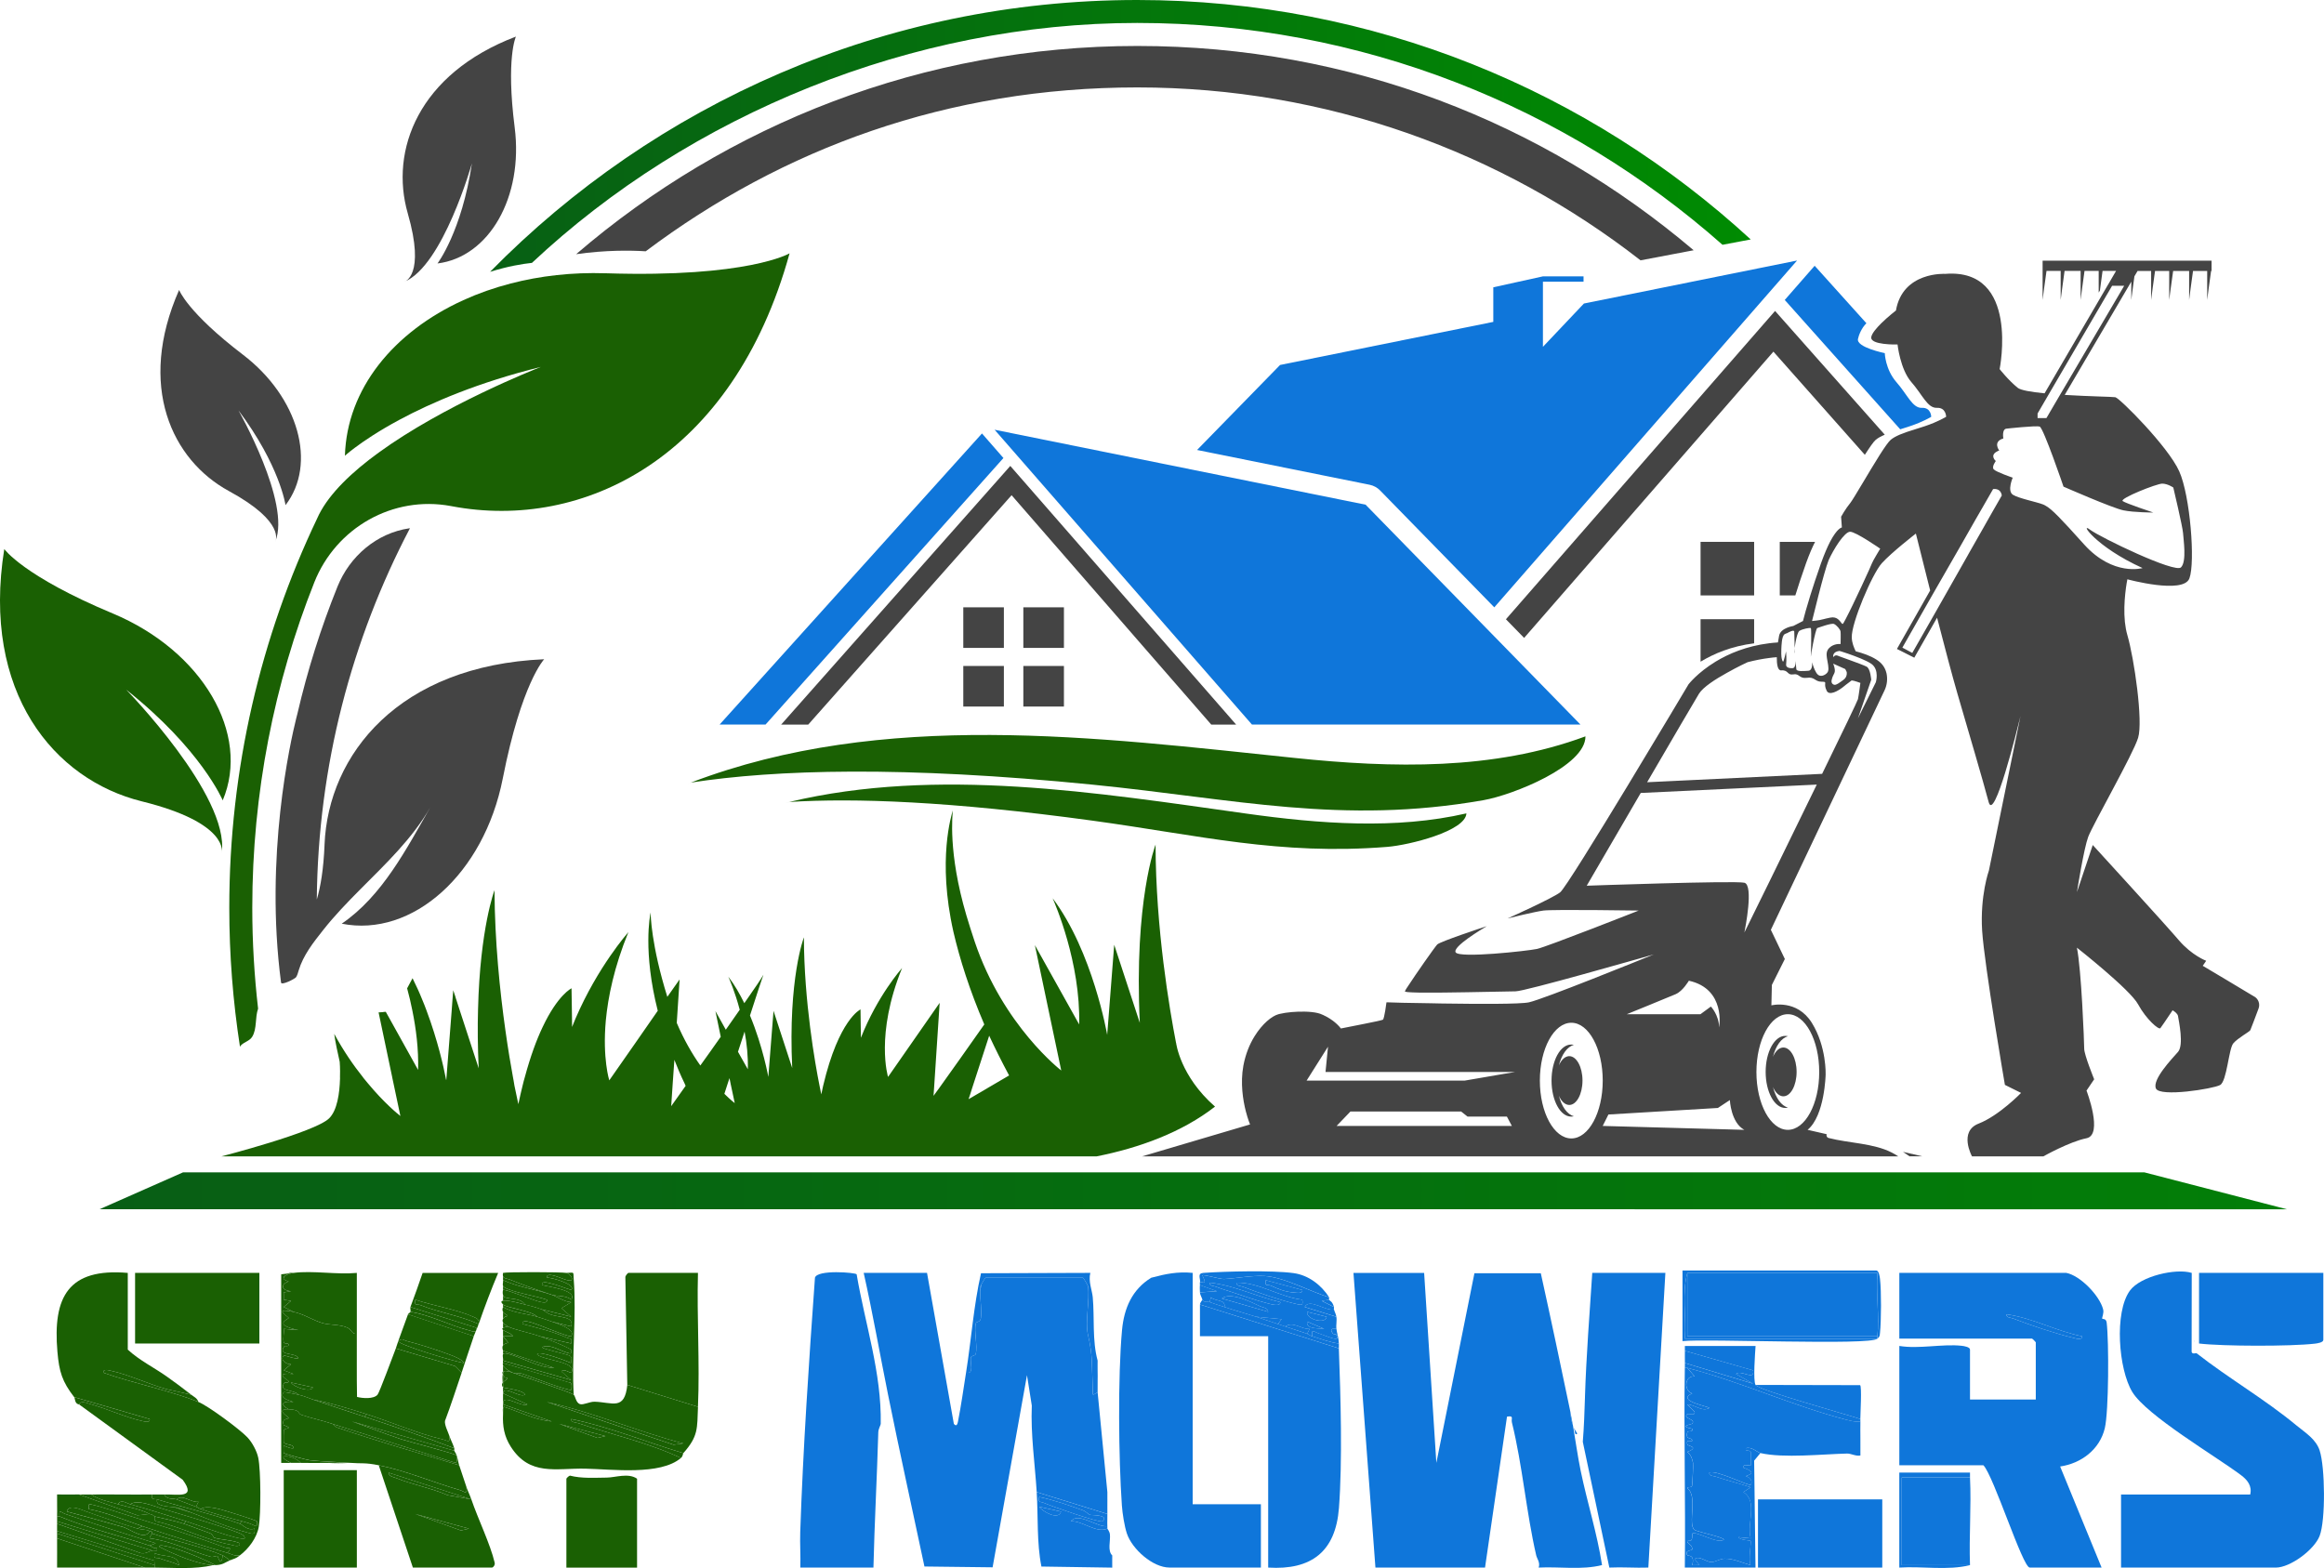 <svg xmlns="http://www.w3.org/2000/svg" xmlns:xlink="http://www.w3.org/1999/xlink" id="Layer_2" data-name="Layer 2" viewBox="0 0 1036.87 699.7"><defs><linearGradient id="linear-gradient" x1="193.4" y1="60.64" x2="781.1" y2="60.64" gradientUnits="userSpaceOnUse"><stop offset="0" stop-color="#085e15"></stop><stop offset="1" stop-color="#008b02"></stop></linearGradient><linearGradient id="linear-gradient-2" x1="742.19" y1="234.22" x2="742.5" y2="234.22" gradientTransform="translate(882.75) rotate(-180) scale(1 -1)" xlink:href="#linear-gradient"></linearGradient><linearGradient id="linear-gradient-3" x1="44.45" y1="531.38" x2="1405.74" y2="531.38" xlink:href="#linear-gradient"></linearGradient></defs><g id="Layer_1-2" data-name="Layer 1"><g><path d="M752.37,618.21c.02-.39.04-.79.06-1.18-.07.39-.09.78-.06,1.18Z" fill="#0f76da"></path><path d="M752.57,693.58c-.03-.29-.06-.59-.08-.89-.12.23-.12.52.08.89Z" fill="#0f76da"></path><path d="M224.43,618.3v.76s.07.04.12.06c-.04-.28-.08-.55-.12-.82Z" fill="#1a6003"></path><path d="M224.56,626.71l.04-1.35c-.09.2-.14.44-.16.73v.49s0,.06,0,.09l.12.04Z" fill="#1a6003"></path><path d="M224.69,621.89l.03-1c-.15.21-.25.49-.28.88l.25.11Z" fill="#1a6003"></path><path d="M700.63,629.94c.11,2.26.49,4.28,1.14,6.06-.35-2.04-.73-4.07-1.14-6.06Z" fill="#0f76da"></path><path d="M596.33,595.58c.05.46.12.95.22,1.46.26-.28.37-.51.38-.71-.02-.11-.05-.22-.07-.33-.1-.18-.3-.31-.53-.42Z" fill="#0f76da"></path><path d="M126.03,585.5c0-.12,0-.25,0-.37-.07.1-.06.23,0,.37Z" fill="#1a6003"></path><path d="M225.03,611.78c-.24.03-.44.09-.59.2v.84c.14-.46.34-.79.59-1.03Z" fill="#1a6003"></path><path d="M126.1,613.95c0-.14,0-.27,0-.41-.06.12-.05.26,0,.41Z" fill="#1a6003"></path><path d="M126.21,618.95c0-.2,0-.4-.01-.61-.05.23-.03.42.01.61Z" fill="#1a6003"></path><path d="M126.48,570.38c.18-.38.38-.73.62-1.03-.44.32-.69.67-.62,1.03Z" fill="#1a6003"></path><path d="M224.43,628.31v2.71l.08-2.88c-.03.05-.06.1-.08.16Z" fill="#1a6003"></path><path d="M437.31,576.31c.17-1.05.34-2.1.51-3.15-.22.4-.37.71-.38.76-.1.76-.13,1.57-.13,2.39Z" fill="#0f76da"></path><path d="M67.88,691.89c.31.04.52.02.62-.05-.23-.01-.45,0-.62.05Z" fill="#1a6003"></path><path d="M126.04,629.98c0-.19,0-.39,0-.58-.1.17-.09.37,0,.58Z" fill="#1a6003"></path><path d="M703.71,639.64c-.57-.77-1.06-1.61-1.48-2.52l.58,2.6c.32.43.62.35.9-.08Z" fill="#0f76da"></path><path d="M686.5,699.49c9.36-.49,19.13,1.18,28.26-1.11-2.19-14.2-6.64-28.06-9.53-42.07-1.36-6.59-2.29-13.54-3.46-20.31-.65-1.78-1.03-3.8-1.14-6.06-4.29-20.6-8.65-41.26-13.19-61.8h-29.61s-16.99,84.62-16.99,84.62l-5.45-84.76h-31.53l9.8,131.49h48.9s9.8-67.36,9.8-67.36c3.27-.53,1.75.8,2.2,2.63,4.72,19.12,6.42,40.25,10.84,59.31.34,1.47,1.86,3.15,1.09,5.43Z" fill="#0f76da"></path><path d="M494.06,669.06c-.02-1.09.02-2.17,0-3.26l-4.35-44.56c-2.96,1.94-2.05,1.05-2.17-1.61-.5-10.33.11-14.51-2.15-24.13-1.3-5.54.86-15.43.05-21.58-.03-.22-2.03-3.75-2.25-3.75h-43.49c-.16,0-1.27,1.89-1.87,2.99-.17,1.05-.34,2.1-.51,3.15-.02,3.87.76,8.32.3,11.86-.26,2.01-2.03,1.42-2.24,2.3-.89,3.81.86,9.94-.05,13.72-.2.83-1.92.67-2.13,1.49-.58,2.33,1.75,7.59-2.2,6.86-1.13,7.13-2.19,14.75-3.59,21.79-.38,1.93-.98,2.02-1.84,1.03l-11.97-67.38h-28.26c4.05,18.04,7.21,36.22,10.87,54.34,5.17,25.59,10.82,51.14,16.24,76.69l30.41.36,15.34-85.74,2.15,13.59c-.54,12.9,1.38,25.8,2.19,38.57l31.53,9.78c-.07-2.17.04-4.35,0-6.52Z" fill="#0f76da"></path><path d="M937.93,588.44c-.23-.5.86-2.39.4-4.17-1.58-6.17-10.26-15.12-16.46-16.28h-74.47v29.34h59.25c.12,0,1.63,1.51,1.63,1.63v25.54h-29.35v-22.28c0-1.16-2.66-1.58-3.76-1.7-8.42-.93-19.1,1.53-27.77.07v53.25h37.51c4.55,4.66,17.51,45.64,20.66,45.64h32.07l-18.49-45.09c9.37-1.38,17.63-7.54,19.92-17.06,1.79-7.44,1.87-38.78.84-47.15-.25-1.99-1.87-1.5-1.98-1.75ZM924.54,596.85c-6.99-1.61-19.54-5.8-26.31-8.49-1.15-.46-3.24-.31-2.99-1.88,11.57,1.6,22.19,7.52,33.69,9.78.17,2.14-3.29.84-4.4.59Z" fill="#0f76da"></path><path d="M978.96,598.42l.05.23c.05-.1.11-.2.17-.29-.09-.02-.17,0-.22.06Z" fill="#0f76da"></path><path d="M1034.96,647.31c-1.71-5.21-6.43-7.98-10.44-11.3-14.1-11.69-30.1-20.89-44.48-32.15-.27-.21-2,.64-2.23-.67l.05-35.19c-7.1-2.18-22.88,1.47-27.57,7.88-7.1,9.7-5.1,35.14,1.05,45.25,6.42,10.54,37.04,28.52,48.51,37.12,2.88,2.16,4.99,4.82,4.09,8.65h-57.62v32.6h69.04c6.42,0,17.13-7.9,19.56-14.14,2.73-7.05,2.42-30.75.03-38.04Z" fill="#0f76da"></path><path d="M110.32,641.31c-3.39-3.56-17.42-13.96-21.79-15.72-12.93-5.21-29.05-8.3-42.39-13.05-.28-1.92,2.45-1.06,3.54-.82,7.75,1.69,16.69,5.9,24.49,8.13l11.11,2.48c-3.57-2.82-7.4-5.64-10.89-8.11-5.57-3.95-12.22-7.2-17.38-11.99v-34.23c-26.6-2.27-33.5,10.74-31.39,35.18.78,8.98,2.14,13.34,7.47,20.24l33.7,9.79c.27,1.92-2.44,1.06-3.54.82-7.22-1.57-15.56-5.44-22.94-7.52-1.42-.4-4.18-1.75-5.04.16l46.25,33.64c6.22,8.48-1.94,6.41-8.2,6.57,1.18,2.45,3.93,1.63,5.44,2.17,2.77-2.46,6.35,1.53,9.78,1.1l-1.09,2.16c.74.25,1.43.84,2.17,1.09,1.65-1.49,6.17-.55,8.12-.06,2.07.51,16.27,4.86,16.88,5.51.08.08.39,2.29-.52,2.14-1.85-.92-4.01-1.65-6-2.16l-1.09,1.09c1.4.5,3.42,3.27,6.53,2.18.53,3.11-1.09,2.32-3.35,1.71-8.18-2.19-16.44-5.68-24.47-8.73-2.72-.84-5.4-1.68-8-2.53-2.14-.23-4.86-.33-6.89-1.35-1.18-.59-.68-2.06-.78-2.15-.37-.31-2.92.63-2.17-2.17-9.04.1-18.14-.08-27.18,0,3.54,2.45,7.93,3.18,11.96,4.35,1.28-2.42,3.81-.44,5.44,0,3.38-2.28,10.12.73,13.9,1.86,6,1.8,32.8,9.56,36.12,11.71.49.32,1.17.98,1.07,1.63-1.84,1.33-22.32-6.42-26.09-7.6l-1.09,1.09c3.53,1.16,7.75,2.87,11.54,4.18,1.57.55,1.5,1.87,2.05,2.06,2.82.96,8.23.98,11.4,2.46.17,2.14-3.27.8-4.4.59-10.58-2-22.23-7.99-32.93-10.36-1.23-.27-.56-2.06-.71-2.2-1.24-1.14-1.49-.74-2.17-1.09l-5.49.61-26.04-9.3c-3.25.07-6.54-.05-9.79,0-.06,3.25.1,6.54,0,9.79h1.09c-.34-3.53.68-1.73,2.68-1.05,13.35,4.53,26.75,8.92,40.25,13.02l-2.7,1.08c.92.31,1.88,1.41,3.25,1.1v1.06c-.47.09-1.05-.01-1.55-.04-.11.07-.31.09-.62.05-2.33.76-3.64,2.02-6.59.61l-35.81-12.56c-.01,1.09,0,2.17,0,3.26l43.37,13.19.12,2.02v1.09c8.44,0,18.02.92,26.09-1.09-6.83-.31-17.87-4.98-23.91-8.16-.16-.84.99-.65,1.63-.55,6.54,1,17.37,5.65,23.37,8.71,3.44-.16,3.96-1.07,6.52-2.17-1.12-.55-2.18-1.72-3.26-2.17-.82,5.9-2.17.33-2.34.29-.76-.2-1.91.63-3.09.3-9.22-2.58-17.57-7.01-27.19-8.21-.06-.82,1.07-1.7,1.09-2.16.06-1.2-.62-.86-1.09-1.09-2.1,4.51-8.73-.88-11.64-1.72-8.34-2.43-16.91-4.71-25.32-6.98.92-3.52,6.35-.85,8.95.09,6.23,2.25,14.96,5.22,22.58,7.53l2.17-1.09c-7.91-2.65-15.67-6.02-23.92-7.62,0-1.69-.65-2.46,1.45-2,2.81.62,7.25,2.01,10.11,2.92,15.22,4.85,33.55,10.3,49.09,16.19,2.13.81,3.41-.7,1.32,2.46,1.77.51,3.31,1.55,5.44,1.09,3.94-2.97,7.6-7.85,8.44-12.76,1-5.86.96-25.02-.22-30.78-.62-3.04-2.74-6.94-4.91-9.22ZM79.82,698.41c-2.66-1.39-5.71-1.89-8.47-2.98-1.66-.66-2.94.63-2.38-2.45,3.25,1.95,10.51.35,10.85,5.43Z" fill="#1a6003"></path><path d="M532.11,567.99c-6.67-.66-12.18.48-18.48,2.17-8.48,5.19-12.13,13.53-13.03,23.38-1.89,20.63-1.53,57.36-.06,78.27.24,3.47,1.14,9.22,2.22,12.46,2.31,6.94,11.51,15.21,19.03,15.21h40.77v-28.26h-30.44v-103.24Z" fill="#0f76da"></path><path d="M363.6,569.63c-.02.17-.03.35,0,.54.01-.18,0-.36,0-.54Z" fill="#0f76da"></path><path d="M363.6,570.17c-2.66,36.84-5.33,76.67-6.57,113.52-.18,5.25.22,10.56.04,15.8h32.62c.48-20.14,1.59-40.21,2.17-60.37.05-1.59,1.08-3.18,1.09-3.75.39-22.87-6.95-44.38-10.75-66.75-.55-.79-17.63-2.21-18.61,1.55Z" fill="#0f76da"></path><path d="M707.15,623.42c-.21,6.69-.43,13.29-.97,19.96l11.84,56.11c5.76-.29,11.63.21,17.4,0l7.6-131.5h-32.62c-1.21,18.42-2.68,36.97-3.26,55.43Z" fill="#0f76da"></path><path d="M535.37,582.12c.02,4.7-.01,9.43,0,14.13h30.44v103.24c19.24,1.2,30.09-7.1,31.57-26.58,1.6-20.98.76-49.87-.04-71.23l-61.97-19.56Z" fill="#0f76da"></path><path d="M823.72,633.52c-23.86-6.22-46.98-16.92-70.9-23.14l3.27,3.8c-2.17-.18-3.37,1.2-3.66,2.84-.02.39-.04.79-.06,1.18.13,1.55,1.01,3.07,2.64,3.58-7.57,3.28,7.62,5.83,7.61,6.52-3.23,1.85-6.59-1.6-9.79-1.62l3.25,3.27c.35,2.12-2.68.58-3.26,1.08-2.37,1.99,4.13,2.08,2.13,4.31-.2.22-6.16,1,.05,2.22.54,1.78-1.86.62-2.2,1.61-.88,3.77,2.23,1.83,2.2,3.8-.7.45-2.8-1.03-2.18,1.63.13.59,5.64,1.13,0,3.26,1.61,1.3,2.25,3.09,2.56,5.06.12.73-.28,9.56-.42,10.04-.3,1.1-2.51.28-2.14,1.21,4.83,3.11.02,16.11,3.23,18.51,1.06.79,13.1,3.26,13.09,4.32-2.63,2.27-12.76-4.09-14.11-2.68-.14.14.23,1.79-.38,2.87-.38.67-2.18-.01-1.82.89.38.98,2.24,1.26,2.2,3.27,0,.41-2.09.48-2.53,1.34.02.3.05.59.08.89.07.14.16.28.29.44.25.31,3.46-.39,2.13,4.39l3.26-.02-2.17-2.71c1.9-1.68,5.08,1.24,7.23,1.34,2.06.1,3.8-1.46,6.14-1.51,3.97-.08,7.91,1.9,11.63,2.89-1.18-1.8.34-10.41-.01-10.82-.31-.35-4.76-.22-5.43-1.67l5.44.54c-1.83-7.04,3.35-16.41-3.25-20.63l3.26-2.17c-5.07-1.7-10.38-2.98-15.44-4.69-1.14-.39-3.29-.24-3.03-1.83,2.96-1.44,17.9,6.2,18.47,5.42,1.14-1.56-.45-3.5-2.18-3.8-.03-.33,6.21-1.31-1.07-3.82-.34-2.12,2.56-.56,3.27-1.09.23-.17.09-5.51.04-5.8-.28-1.36-2.68.05-2.22-1.79,2.55-.86,5.11,1.84,6.52,2.16,10.35,2.36,27.58.47,38.6.21,1.84-.04,3.92,1.29,5.97.87.08-5.06-.09-10.16,0-15.22-2.2.31-4.19-.22-6.29-.77Z" fill="#0f76da"></path><path d="M224.43,613.45c-.04-.08-.06-.14-.1-.22-.19.92-.21,2.18-.06,3.79.05-.06.1-.13.15-.19v-3.39Z" fill="#1a6003"></path><path d="M265.21,625.49c-2.08-.06-4.89,1.5-6.36,1.08-1.95-.56-2.08-3.49-2.89-4.23-1.06-.99-23.45-8.38-27.18-9.78-1.24-.46-2.8-.88-3.75-.77-.25.24-.45.58-.59,1.03v.63c.18.34.45.75.83,1.23,2.67.27.26.9-.83,2.16v1.47c.04.27.08.53.12.82,1.06.41,9.09,1.16,9.66,3.2-2.19,1.49-8.16-3.36-9.49-1.43l-.03,1,10.61,4.78c-2.61,1.3-9.54-3.95-10.71-1.32l-.04,1.35,21.62,7.57c-7.37-.62-14.24-4.2-21.21-6.5-.22.05-.35.19-.45.37l-.08,2.88c-.26,5.37.51,9.9,3.44,14.5,8.45,13.27,20.18,9.56,33.17,9.82,11.95.24,33.52,3.13,42.76-4.76-14.5-6.82-30.65-10.39-45.89-15.55-1.14-.39-3.29-.24-3.03-1.83,17.02,3.47,33.34,10.28,50.01,15.2,6.74-7.62,6.11-10.95,6.52-20.65l-31.53-9.78c-1.22,11.62-6.58,7.73-14.67,7.5ZM270.09,640.82l-3.54.82-17.1-6.26,20.64,5.43ZM300.48,644.67l-56.47-19.06c20.61,4.58,40.37,13.16,60.87,18.48l-4.4.59Z" fill="#1a6003"></path><path d="M205.95,612.55l-2.95-2.97-26.4-7.89c-1.17,3-7.3,19.66-8.15,20.65-1.76,2.05-6.74,1.63-9.16,1-.19-9.37-.04-18.79-.09-28.17-2.42.27-1.98-1.76-4.28-2.77-3.52-1.54-7.88-1.02-11.24-2.06-4.42-1.36-8.04-3.96-12.74-4.95-.54-.08-1.02-.18-1.47-.28-2.27-.39-3.22-.31-3.43.02,0,.12,0,.25,0,.37.36.87,2.74,2.34,2.74,2.6,0,.59-7.56,2.91,4.35,5.43l-6.53-.54c.23,1.82-.45,4.16-.03,5.82.31,1.23,2.24.22,2.21,1.24-.03,1.06-1.55.25-1.91.73-3.28,4.38,5.1,2.53,6.24,5.24-1.51.65-6.1-1.47-6.51-1.07-1.89,1.8,1.25,3.99,3.27,3.8l-3.27,2.7,4.36,1.65c-3.36-.29-4.62-.03-4.85.45,0,.14,0,.27,0,.41.37.9,2.68,2.15,2.67,2.4-.01,1.06-1.55.25-1.91.73-.37.5-.58.91-.66,1.27,0,.2,0,.4.01.61.47,1.78,5.39,1.47,6.9,3.38,2.48.53,4.27,1.4,6.52,2.17,8.04,1.57,16.14,4.04,23.92,6.52,11.05,3.52,22.65,8.62,33.89,11.24,2.06.48,3.51,2,3.08-1.45-.67-2.02-2.26-4.96-1.99-6.8,2.68-7.08,4.99-14.31,7.43-21.46ZM129.85,616.91l9.77,2.17c-1.06,2.55-8.85-.28-9.77-2.17Z" fill="#1a6003"></path><path d="M311.41,567.99h-30.99c-.36,0-1.24,1.14-1.41,1.75l.86,48.24,31.53,9.78c.85-19.82-.53-39.96,0-59.77Z" fill="#1a6003"></path><rect x="60.27" y="567.99" width="55.45" height="31.52" fill="#1a6003"></rect><path d="M1032.82,599.57c1.09-.13,3.75-.5,3.75-1.69v-29.89h-55.45v31.52c10.73,1.27,40.97,1.31,51.7.06Z" fill="#0f76da"></path><rect x="784.34" y="669.06" width="55.45" height="30.43" fill="#0f76da"></rect><rect x="126.59" y="656.02" width="32.62" height="43.47" fill="#1a6003"></rect><path d="M205.21,664.92c-12.18-3.5-23.85-8.6-36.22-11.07l15.22,45.64h35.33c.39,0,1.44-1.02,1.16-2.21-1.9-8.16-7.51-19.69-10.4-28.22l-10.62-1.88c-7.05-3.14-15.91-4.74-22.84-7.6-1.35-.56-3.21-.59-3.51-2.46l36.96,11.94c-.68-2.02-1.63-3.83-2.17-5.43.38,3.68-.98,1.85-2.92,1.29ZM209.21,682.12l-3.54.82-20.37-7.35,23.91,6.52Z" fill="#1a6003"></path><path d="M270.68,659.34c-5.38.05-11.18.46-16.4-.88-.48.08-1.58,1.18-1.58,1.37v39.67h31.53v-39.67c-3.89-2.7-9.63-.53-13.55-.49Z" fill="#1a6003"></path><path d="M878.93,659.28h-30.44v39.12h30.44c-.47-12.98.63-26.16,0-39.12Z" fill="#0f76da"></path><path d="M146.1,652.77c3.24.19,6.51.2,9.84,0-3.27-.05-6.56-.02-9.84,0Z" fill="#1a6003"></path><path d="M148.33,635.37c-4.59-1.59-9.33-2.47-13.86-4.04-1.84-.64-.25-2.3-5.71-2.48-1.72-.06-2.49.17-2.72.55,0,.19,0,.39,0,.58.44,1.05,2.74,2.46,2.74,2.67,0,.87-3.34-.11-2.22,3.27,4.86,1.69.34,1.2.06,2.28-.06.25-.13,4.88-.08,5.13.35,1.77,4.49.67,4.38,2.89-1.18.45-4.19-1.27-4.33-1.08-.12.16-.1,3.1,0,3.23.38.46,10.4,3.08,11.51,3.21,4.93.56,12.37.76,17.84,1.17,5.64.43,6.68-.19,13.05,1.09,12.37,2.47,24.04,7.57,36.22,11.07,1.94.56,3.29,2.39,2.92-1.29-1.1-3.23-2.19-6.55-3.26-9.78-18.13-5.48-36.49-10.7-54.41-16.84-1.13-.39-1.83-1.54-2.12-1.64Z" fill="#1a6003"></path><path d="M495.2,684.72c-.13-1.41-1.13-2.48-1.14-2.62-5,2.23-11.04-3.57-16.31-3.27,3.38-4.36,11.6,2.81,16.31,2.19-.1-1.8.06-3.63,0-5.43l-31.53-9.78c.69,10.91-.02,22.66,2.11,33.22l31.6.48c.06-1.8-.09-3.63,0-5.44-2.19-2.09-.75-6.34-1.03-9.34ZM463.62,667.98c6.64,1.38,13.2,3.69,19.57,5.98,1.31.47,2.26,1.71,3.23,2.04.33.11,8.75-.1,5.46,2.84-1.02.91-23.75-7.09-26.09-8.19-1.61-.76-2.69.18-2.16-2.67ZM463.62,672.33l9.78,2.17c-1.12,4.09-8.35-.06-9.78-2.17Z" fill="#0f76da"></path><path d="M535.37,572.34c.05-.17.06-.35.07-.54-.02.18-.05.34-.07.54Z" fill="#0f76da"></path><path d="M539.72,581.04l.53-2.16c2.13,1.98,6.76.88,6,4.33,4.75,1.58,9.43,2.83,14.13,4.35l11.41,1.08-1.63,2.18c1.07.34,2.15.73,3.26,1.09,3.51-2.49,6.99,1.27,10.87,1.1l-1.09,2.16c.53.17,1.23.8,2.17,1.09-.37-3.66.97-1.87,2.92-1.29,1.42.42,7.31,2.93,7.94,2.38.12-.1.21-.2.29-.29-.09-.52-.16-1.01-.22-1.46-.62-.28-1.49-.36-1.53-.41-1.72-2.19-.57-2.47,1.46-2.18-.18-1.72.3-3.86,0-5.43l-14.13-4.36c2.12-4.1,9.31,1.97,13.05,1.1-.09-.35.1-.77,0-1.09l-5.43-2.72,3.26-.54c-.16-.28.16-.83,0-1.09-8.45-2.53-20.34-9.14-29.1-9.5-5.74-.24-12.43,1.08-17.72,1.36-1.98.1-9.09-2.15-9.71-1.63,2.34,4.95.22,2.5-1.09,3.25-.1.06.05.71,0,1.09l7.62,2.72-7.62.54c.07,1.16,1.1,2.77,1.09,3.26.71,1.49,2.42.77,3.26,1.09ZM583.22,585.39l8.69,2.18c-.52,3.62-9.43.99-8.69-2.18ZM583.22,589.73l7.6,3.24c-1.96-.38-8.34.35-7.6-3.24ZM545.16,579.41c3.77-3.08,13.05,1.6,17.12,3.52,1.28.6,3.23.48,3.53,2.44l-20.65-5.96ZM564.73,571.26l16.29,4.36c.3,1.8-2.68,1.2-3.83,1.12-3.74-.27-6.74-1.45-10.09-3.01-1.52-.71-2.97.66-2.37-2.46ZM581.04,579.96c.35,2.63-.18,2.45-2.49,1.95-6.11-1.32-17.91-5.31-23.87-7.68-1.15-.46-3.24-.31-2.99-1.88,10.12-.15,19.25,6.43,29.35,7.61ZM542.71,574.23c-1.15-.47-3.24-.3-2.99-1.88,10.89,1.16,20.92,6.25,31.52,8.7,0,2.22-4.31.87-5.48.58-5.33-1.3-11.53-3.59-16.53-5.2-2.17-.7-4.41-1.35-6.52-2.2Z" fill="#0f76da"></path><path d="M126.48,570.38c.09.48.74.97,2.3,1.42-3.74,1.37-3.32,4.01,1.08,4.35l-3.28.55v3.25l3.28.55-3.27,2.7,4.35,2.19c4.71.99,8.32,3.59,12.74,4.95,3.36,1.04,7.73.52,11.24,2.06,2.3,1.01,1.86,3.03,4.28,2.77-.04-9.04.03-18.13,0-27.17-8.88.85-19.66-1.13-28.27,0-1.27.17-2.93.69-3.83,1.35-.24.31-.45.65-.62,1.03Z" fill="#1a6003"></path><path d="M128.39,568.29l2.54-.29c-1.02-.15-1.85-.03-2.54.29Z" fill="#1a6003"></path><path d="M130.93,585.38c-.54-.11-1.03-.21-1.47-.28.45.11.93.2,1.47.28Z" fill="#1a6003"></path><path d="M213.56,590.82c-8.23-3.76-17.54-5.07-25.88-8.42-1.64-.66-2.94.64-2.38-2.44,7.56,2.58,18.62,4.41,25.62,7.52,1.64.73,3.04,1.08,2.64,3.34,2.65-7.67,5.56-15.34,8.7-22.82h-33.7c-1.77,5.07-3.53,10.2-5.44,15.21l29.36,9.25c.41,2.74-1.84,1.53-3.34,1.15-8.58-2.16-17.13-6.87-26.03-8.22-.12.33-.93.69-1.09,1.09l29.35,9.78c.52-1.47,1.43-3.29,2.17-5.43Z" fill="#1a6003"></path><path d="M224.44,571.25c6.69,3.05,14.96,4.2,21.73,6.52-5.82-1.94-12.93-4.45-18.79-6.81-1.25-.5-2.58-.41-2.95-1.43v2.47c.03-.24.04-.49.01-.74Z" fill="#1a6003"></path><path d="M240.46,580.79c1.1.24,3.81,1.1,3.54-.82-4.71-1.67-14.96-3.24-18.84-5.43-.39-.22-.61-.47-.73-.73v1.82s0-.01,0-.02c.56-.63,13.6,4.65,16.02,5.18Z" fill="#1a6003"></path><path d="M224.43,631.03v-2.71c-.25.73.04,2,0,2.71Z" fill="#1a6003"></path><path d="M254.12,616.91c1.31-.24.86,3.12.75,3.24-.76.85-19.14-6.22-21.74-7.11-1.54-.53-3.45-.18-4.35-.49,3.73,1.4,26.12,8.79,27.18,9.78-.97-16.81,1.31-35.03,0-51.67-.26-3.34.54-2.8-3.26-2.66.73.13,3.4,2.25,2.17,3.25-.96.79-5.83-1.59-7.31-1.93-1.08-.25-3.83-1.08-3.55.83,1.44-.33,13.41,3,10.85,5.45-3.11-.88-6.33-2.33-9.49-3.01-1.1-.24-3.81-1.1-3.54.82,2.45.77,16.04,2.24,13.03,6.53-2.5-2.08-6.43-1.42-8.69-2.17,2.59.89,5.54,3.15,8.69,3.28l-4.36,2.7,4.35,3.8-13.04-3.26c.56.19,2.05,1.6,3.72,2.23,4.02,1.49,10.74.75,9.31,5.38l-8.69-2.17c2.09.75,11.02,3.43,8.69,6.52-.58.77-15.54-5.7-18.19-6.27-1.1-.24-3.81-1.1-3.54.82,6.14,1.62,13.89,3.38,19.57,6.03,1.62.76,2.69-.17,2.16,2.67l-14.13-3.25c4.69,1.75,9.7,3.59,14.12,5.99.37,2.36-.61,1.72-2.29,1.2-3.23-1-7.35-3.82-10.76-2.3-.01.81,11,3.03,12.33,3.78,1.47.83.56,1.97.72,3.28-1.39-.61-15.15-6.03-15.22-3.8,2.5,2.55,18.62,3.37,15.22,8.15-.23.33-3.57-2.17-4.35-.54l4.35,3.8-30.44-8.69v1.12s0-.01,0-.02l29.68,8.71Z" fill="#1a6003"></path><path d="M224.43,626.57v-.49c0,.15-.01.31,0,.49Z" fill="#1a6003"></path><path d="M224.43,606.41v.62c.02-.2.02-.41,0-.62Z" fill="#1a6003"></path><path d="M226.62,598.97l-2.19-2.71,4.34-.02c-.1-1.04-3.26-1.94-4.34-2.77v6.84c.63-.91,2.09-.8,2.19-1.34Z" fill="#1a6003"></path><path d="M224.43,590.06v2.47c.37-.21,1.06-.42,2.17-.63-.85-.51-1.76-1.12-2.17-1.84Z" fill="#1a6003"></path><path d="M225.93,603.97c6.74,1.44,14.08,6.41,21.33,6.39l-22.83-7.61v1.5c.19-.33.61-.48,1.5-.29Z" fill="#1a6003"></path><path d="M225.24,587.57c2.76-.59.07-.67-.81-2.21v3.12c.17-.29.42-.6.81-.91Z" fill="#1a6003"></path><path d="M234.22,582.12c-1.87-3.05-6.9-2.31-9.03-3.28-.39-.18-.62-.52-.75-.91v2.46c2.27-.39,9.11,1.58,9.78,1.73Z" fill="#1a6003"></path><path d="M239.65,587.56c-2.31-2.66-13.77-4-15.22-5.45,0,0,0,0,0,0v1.14s0-.02.01-.03c4.55,2.74,10.66,2.95,15.21,4.35Z" fill="#1a6003"></path><path d="M225.27,614.67c-.38-.48-.65-.88-.83-1.23v3.39c1.1-1.26,3.5-1.89.83-2.16Z" fill="#1a6003"></path><path d="M224.96,627.78c6.97,2.3,13.83,5.88,21.21,6.5l-21.62-7.57-.12-.04s0-.06,0-.09v1.74c.02-.06.05-.11.08-.16.1-.18.23-.32.45-.37Z" fill="#1a6003"></path><path d="M228.78,612.55c-.53-.19-3.67-1.75-4.35-3.27v2.7c.15-.1.35-.17.59-.2.96-.11,2.52.31,3.75.77Z" fill="#1a6003"></path><path d="M224.43,612.81v-.84c-.31.21-.38.61-.1,1.26.03.07.05.14.1.22v-.63Z" fill="#1a6003"></path><path d="M235.3,626.67l-10.61-4.78-.25-.11c.02-.4.13-.67.28-.88,1.34-1.93,7.3,2.92,9.49,1.43-.57-2.04-8.6-2.79-9.66-3.2-.05-.02-.1-.04-.12-.06v7.02c.02-.29.07-.53.16-.73,1.17-2.63,8.1,2.62,10.71,1.32Z" fill="#1a6003"></path><path d="M224.43,616.83c-.05.06-.1.13-.15.19-.4.56-.52,1.23.15,2.03,0,0,0,0,0,0v-2.22Z" fill="#1a6003"></path><path d="M785.43,648.41c-1.41-.32-3.96-3.02-6.52-2.16-.47,1.83,1.94.43,2.22,1.79.06.28.2,5.62-.04,5.8-.71.53-3.61-1.04-3.27,1.09,7.28,2.51,1.04,3.48,1.07,3.82,1.73.3,3.32,2.25,2.18,3.8-.57.78-15.5-6.87-18.47-5.42-.25,1.59,1.89,1.44,3.03,1.83,5.06,1.71,10.37,3,15.44,4.69l-3.26,2.17c6.6,4.22,1.43,13.59,3.25,20.63l-5.44-.54c.67,1.45,5.12,1.32,5.43,1.67.36.41-1.17,9.02.01,10.82-3.71-.99-7.66-2.97-11.63-2.89-2.34.05-4.08,1.61-6.14,1.51-2.15-.1-5.33-3.02-7.23-1.34l2.17,2.71-3.26.02c1.33-4.78-1.88-4.09-2.13-4.39-.13-.16-.22-.31-.29-.44-.19-.37-.2-.66-.08-.89.44-.86,2.52-.93,2.53-1.34.04-2.01-1.82-2.29-2.2-3.27-.35-.9,1.44-.22,1.82-.89.61-1.08.24-2.72.38-2.87,1.36-1.41,11.48,4.95,14.11,2.68.01-1.06-12.03-3.53-13.09-4.32-3.21-2.4,1.59-15.4-3.23-18.51-.37-.93,1.83-.11,2.14-1.21.13-.48.53-9.31.42-10.04-.31-1.97-.95-3.75-2.56-5.06,5.64-2.12.13-2.67,0-3.26-.61-2.66,1.48-1.18,2.18-1.63.03-1.97-3.08-.03-2.2-3.8.34-.99,2.74.16,2.2-1.61-6.21-1.22-.25-2-.05-2.22,2-2.23-4.49-2.32-2.13-4.31.59-.49,3.61,1.05,3.26-1.08l-3.25-3.27c3.2.02,6.56,3.47,9.79,1.62.02-.69-15.18-3.24-7.61-6.52-1.62-.51-2.5-2.03-2.64-3.58-.03-.4-.01-.8.06-1.18.29-1.64,1.49-3.02,3.66-2.84l-3.27-3.8h-1.09c-.49,29.67.36,59.44,0,89.11h31.53l-.6-47.72,2.77-3.36Z" fill="#0f76da"></path><path d="M205.95,612.55c1.83-5.38,3.56-10.97,5.44-16.3l-29.35-9.78c-1.53,3.97-2.84,8.02-4.35,11.95,1.98-1.49,2.12-.42,3.77-.02,5.48,1.35,13.7,4.03,19.04,6.02,1.73.65,5.7,2.12,6.54,3.77-2.88-.19-29.82-8.26-29.35-9.77-.46,1.21-.74,2.37-1.09,3.26l26.4,7.89,2.95,2.97Z" fill="#1a6003"></path><path d="M829.9,618.09l-46.65-.1c1.61,2.46,40.82,13.18,46.75,15.21.01-2.25.72-14.64-.1-15.11Z" fill="#0f76da"></path><path d="M433.2,605.69c.2-.82,1.93-.66,2.13-1.49.91-3.78-.85-9.92.05-13.72.21-.88,1.97-.29,2.24-2.3.46-3.54-.32-7.99-.3-11.86,0-.83.03-1.63.13-2.39,0-.06.16-.36.38-.76.6-1.1,1.71-2.99,1.87-2.99h43.49c.22,0,2.22,3.53,2.25,3.75.81,6.15-1.36,16.04-.05,21.58,2.26,9.61,1.65,13.79,2.15,24.13.13,2.67-.79,3.55,2.17,1.61-.07-3.25.1-6.53,0-9.78-.05-1.45.03-2.9,0-4.35-2.46-8.98-1.34-19.14-2.17-28.26-.28-3.1-2.05-7.06-1.08-10.87l-48.78.16c-3.3,14.57-4.34,29.73-6.68,44.41,3.94.72,1.62-4.53,2.2-6.86Z" fill="#0f76da"></path><path d="M25.47,699.5c13.03-.02,26.11,0,39.14,0l-39.14-13.04c.08,4.34-.05,8.71,0,13.05Z" fill="#1a6003"></path><path d="M837.62,597.34h-85.89c.68-9.54-1.4-20.12,1.09-29.34h84.81c-.69,9.07.91,19.35,0,28.26-.04.36.03.73,0,1.09,1.06-1.05.99-1.09,1.15-2.6.56-5.51.63-18.66,0-24.08-.13-1.1-.5-3.75-1.69-3.75h-86.43v31.52c10.3-1.21,83.84,2.03,86.98-1.09Z" fill="#0f76da"></path><path d="M126.6,648.38c-.1-.12-.12-3.07,0-3.23.15-.2,3.15,1.53,4.33,1.08.11-2.21-4.03-1.11-4.38-2.89-.05-.25.01-4.88.08-5.13.28-1.08,4.8-.59-.06-2.28-1.12-3.38,2.21-2.4,2.22-3.27,0-.21-2.3-1.63-2.74-2.67-.09-.21-.1-.41,0-.58.23-.37,1-.6,2.72-.55-4.43-2.44-2.39-3.86,2.17-3.26-2.03-.69-6.54-1.79-4.34-4.34.22-.25,5.56.88,6.52,1.08-1.51-1.91-6.43-1.6-6.9-3.38-.05-.18-.07-.38-.01-.61.08-.35.29-.77.66-1.27.36-.48,1.9.34,1.91-.73,0-.26-2.3-1.5-2.67-2.4-.06-.15-.07-.29,0-.41.23-.48,1.49-.74,4.85-.45l-4.36-1.65,3.27-2.7c-2.01.19-5.15-2-3.27-3.8.41-.39,5,1.72,6.51,1.07-1.15-2.71-9.52-.86-6.24-5.24.36-.48,1.88.34,1.91-.73.03-1.02-1.91,0-2.21-1.24-.41-1.65.26-4,.03-5.82l6.53.54c-11.91-2.53-4.35-4.84-4.35-5.43,0-.26-2.38-1.73-2.74-2.6-.06-.14-.06-.27,0-.37.21-.33,1.16-.41,3.43-.02.44.08.92.17,1.47.28l-4.35-2.19,3.27-2.7-3.28-.55v-3.25l3.28-.55c-4.41-.34-4.82-2.98-1.08-4.35-1.55-.45-2.2-.94-2.3-1.42-.07-.36.19-.71.62-1.03.9-.66,2.56-1.18,3.83-1.35l-2.54.29-2.92.34v84.15c1.46.04,2.92-.04,4.37,0-8.3-3.85.57-4.1,4.35,0,3.96.08,7.93.04,11.9,0,3.29-.03,6.57-.06,9.84,0-5.47-.41-12.9-.61-17.84-1.17-1.11-.13-11.13-2.75-11.51-3.21Z" fill="#1a6003"></path><path d="M139.63,624.51c-2.26-.77-4.04-1.65-6.52-2.17-.96-.2-6.3-1.33-6.52-1.08-2.2,2.55,2.31,3.65,4.34,4.34-4.56-.6-6.6.82-2.17,3.26,5.46.18,3.87,1.84,5.71,2.48,4.53,1.57,9.26,2.45,13.86,4.04l54.91,17.38c.85-.04.69-2.5.57-3.11-.01-.07-.03-.12-.04-.14-.84-.98-21.37-6.14-24.78-7.29-7.37-2.49-14.66-5.35-21.97-7.92l45.66,13.04c-.11-.33.11-.76,0-1.09-13.22-5.02-26.78-9.76-40.23-14.13-7.65-2.48-15.4-5.07-22.83-7.61Z" fill="#1a6003"></path><path d="M823.72,633.52c2.1.55,4.09,1.07,6.29.77,0-.36,0-.72,0-1.09-5.93-2.04-45.14-12.75-46.75-15.21-1.17-1.79-.2-14.33,0-17.38h-31.54c-.05.71.04,1.45,0,2.17l30.44,8.71c.8,4.9-5.53-.52-7.62,1.62l7.63,4.34-30.45-9.23c-.02.72.01,1.45,0,2.17h1.09c23.93,6.22,47.04,16.92,70.9,23.14Z" fill="#0f76da"></path><path d="M774.55,613.1c2.09-2.14,8.42,3.28,7.62-1.62l-30.44-8.71c-.09,1.8.05,3.63,0,5.43l30.45,9.23-7.63-4.34Z" fill="#0f76da"></path><path d="M227.39,570.96c5.86,2.36,12.97,4.87,18.79,6.81,2.26.75,6.18.09,8.69,2.17,3.01-4.29-10.58-5.77-13.03-6.53-.27-1.93,2.44-1.06,3.54-.82,3.16.68,6.37,2.13,9.49,3.01,2.55-2.44-9.41-5.77-10.85-5.45-.28-1.91,2.47-1.08,3.55-.83,1.48.34,6.35,2.72,7.31,1.93,1.23-1.01-1.44-3.13-2.17-3.25-2.36-.42-26.93-.46-28.27,0-.15.7-.13,1.18,0,1.54.37,1.02,1.7.93,2.95,1.43Z" fill="#1a6003"></path><path d="M536.46,569.09c.63-.53,7.74,1.73,9.71,1.63,5.29-.27,11.98-1.59,17.72-1.36,8.76.36,20.64,6.97,29.1,9.5-3.45-5.38-9.12-9.86-15.86-10.77-9.56-1.3-30.1-.79-40.17-.1-2.78.19-1.49,2.2-1.53,3.82,0,.19-.02.37-.07.54,1.31-.75,3.42,1.7,1.09-3.25Z" fill="#0f76da"></path><path d="M848.49,659.28h30.44c-.04-.72.06-1.45,0-2.17h-31.54s0,42.38,0,42.38c10.28-.68,21.56,1.41,31.53-1.09h-30.44v-39.12Z" fill="#0f76da"></path><path d="M68.84,696.38l-43.37-13.19c0,.36,0,.72,0,1.09l43.49,14.13-.12-2.02Z" fill="#1a6003"></path><path d="M597.34,599.51c-4.11-.52-8.03-2.06-11.96-3.26-.95-.29-1.65-.92-2.17-1.09-3.28-1.05-6.56-2.23-9.78-3.26-1.11-.35-2.19-.74-3.26-1.09-3.3-1.05-6.55-2.22-9.78-3.26-4.71-1.51-9.38-2.76-14.13-4.35-2.35-.78-4-1.21-6.52-2.17-.84-.32-2.56.41-3.26-1.09,0,.19-1.09,1.23-1.09,2.17l61.97,19.56c-.03-.72.03-1.45,0-2.17Z" fill="#0f76da"></path><path d="M67.88,691.89l-42.4-13.04c0,.36,0,.72,0,1.09l35.81,12.56c2.95,1.41,4.26.15,6.59-.61Z" fill="#1a6003"></path><path d="M203.24,652.75l-54.91-17.38c.29.1.99,1.25,2.12,1.64,17.92,6.14,36.28,11.36,54.41,16.84-.34-1.02-.51-2.51-1.05-4.21.12.61.28,3.08-.57,3.11Z" fill="#1a6003"></path><path d="M257.91,635.04c15.23,5.16,31.38,8.72,45.89,15.55.93-.79.84-1.9,1.09-2.17-16.67-4.92-32.99-11.74-50.01-15.2-.25,1.59,1.89,1.44,3.03,1.83Z" fill="#1a6003"></path><path d="M101.58,692.97c-12.73-3.66-25.5-7.75-38.05-11.95l-2.17,1.09c1.54.47,3.9.33,5.44,1.09.47.23,1.14-.12,1.09,1.09,9.97,3.35,21.98,5.74,31.53,9.78,1.08.46,2.15,1.62,3.26,2.17,2.02-.86,2.22-.57,4.35-2.17-2.13.46-3.67-.58-5.44-1.09Z" fill="#1a6003"></path><path d="M179,642.21c3.41,1.15,23.93,6.31,24.78,7.29-.31-.94-.92-1.66-1.09-2.17l-45.66-13.04c7.31,2.57,14.61,5.43,21.97,7.92Z" fill="#1a6003"></path><path d="M68.5,691.84c.5.02,1.08.13,1.55.04v-1.06c-1.38.32-2.33-.79-3.25-1.1-13.32-4.47-27.21-7.62-40.23-13.04h-1.09c-.02.72.01,1.45,0,2.17l42.4,13.04c.17-.06.39-.06.62-.05Z" fill="#1a6003"></path><path d="M197.44,642.26c-11.23-2.61-22.84-7.71-33.89-11.24l-1.09,1.09c13.45,4.37,27,9.1,40.23,14.13-.68-2.06-1.65-3.87-2.17-5.43.44,3.45-1.02,1.93-3.08,1.45Z" fill="#1a6003"></path><path d="M77.72,672.56c2.6.85,5.28,1.69,8,2.53-1.94-.74-3.88-1.46-5.79-2.12-.59-.2-1.36-.31-2.22-.41Z" fill="#1a6003"></path><path d="M70.05,669.06c12.17,3.72,24.99,6.62,36.96,10.87l1.09-1.09c-6.25-1.58-12.38-3.41-18.48-5.43-.74-.25-1.43-.83-2.17-1.09-2.99-1.01-5.79-2.21-8.7-3.26-1.5-.54-4.26.28-5.44-2.17-1.81.05-3.63-.02-5.44,0-.75,2.8,1.8,1.86,2.17,2.17Z" fill="#1a6003"></path><path d="M49.68,611.72c-1.09-.24-3.82-1.1-3.54.82,13.34,4.75,29.47,7.85,42.39,13.05-.59-1.77-2.02-2.28-3.26-3.26l-11.11-2.48c-7.8-2.23-16.74-6.45-24.49-8.13Z" fill="#1a6003"></path><path d="M25.48,684.28c0,.72-.01,1.45,0,2.17l39.14,13.04c1.45,0,2.9,0,4.35,0v-1.09l-43.49-14.13Z" fill="#1a6003"></path><path d="M212.48,592.46l-29.36-9.25c-.21.55.21,1.62,0,2.17,8.9,1.35,17.44,6.07,26.03,8.22,1.5.38,3.75,1.59,3.34-1.15Z" fill="#1a6003"></path><path d="M66.79,675.58c-4.43-2.27-9.42-2.98-14.13-4.35-4.03-1.17-8.42-1.9-11.96-4.35-1.81.02-3.63-.04-5.44,0l26.04,9.3,5.49-.61Z" fill="#1a6003"></path><path d="M40.3,626.52c7.38,2.08,15.72,5.95,22.94,7.52,1.1.24,3.81,1.1,3.54-.82l-33.7-9.79c.48.62.15,2.93,2.17,3.26.86-1.91,3.63-.56,5.04-.16Z" fill="#1a6003"></path><path d="M71.14,690.25c6.05,3.17,17.08,7.85,23.91,8.16.36.02.73.02,1.09,0-6-3.06-16.83-7.7-23.37-8.71-.64-.1-1.79-.29-1.63.55Z" fill="#1a6003"></path><path d="M596.54,597.05c-.08.09-.18.19-.29.29-.63.55-6.53-1.96-7.94-2.38-1.95-.58-3.3-2.36-2.92,1.29,3.93,1.2,7.85,2.74,11.96,3.26-.06-1.23-.23-2.26-.42-3.18-.01.2-.13.43-.38.71Z" fill="#0f76da"></path><path d="M596.85,596c.02.11.05.22.07.33,0-.12-.01-.23-.07-.33Z" fill="#0f76da"></path><path d="M594.8,595.17c.04.05.91.12,1.53.41.23.11.43.24.53.42-.24-1.11-.5-2.06-.6-3.01-2.02-.29-3.18,0-1.46,2.18Z" fill="#0f76da"></path><path d="M582.12,583.2l14.13,4.36c-.24-1.29-.84-2.26-1.09-3.26-3.73.87-10.93-5.2-13.05-1.1Z" fill="#0f76da"></path><path d="M535.37,573.43c-.13.93-.06,2.27,0,3.26l7.62-.54-7.62-2.72Z" fill="#0f76da"></path><path d="M129.85,652.76c1.45.03,2.9-.03,4.35,0-3.78-4.1-12.65-3.85-4.35,0Z" fill="#1a6003"></path><path d="M595.17,583.21c-.86-2.79-1.75-2.49-2.17-3.26l-3.26.54,5.43,2.72Z" fill="#0f76da"></path><path d="M898.23,588.36c6.77,2.69,19.32,6.89,26.31,8.49,1.11.25,4.56,1.56,4.4-.59-11.5-2.26-22.12-8.18-33.69-9.78-.25,1.57,1.83,1.42,2.99,1.88Z" fill="#0f76da"></path><path d="M109.19,686.44c.09-.65-.58-1.31-1.07-1.63-3.32-2.16-30.12-9.92-36.12-11.71-3.79-1.13-10.53-4.14-13.9-1.86,8.32,2.24,16.76,5.04,25.01,7.61,3.77,1.17,24.25,8.93,26.09,7.6Z" fill="#1a6003"></path><path d="M69.49,688.63c-13.5-4.09-26.9-8.48-40.25-13.02-2-.68-3.02-2.48-2.68,1.05,13.01,5.42,26.9,8.57,40.23,13.04l2.7-1.08Z" fill="#1a6003"></path><path d="M70.83,671.21c2.03,1.02,4.75,1.12,6.89,1.35.86.09,1.63.2,2.22.41,1.91.66,3.84,1.39,5.79,2.12,8.03,3.06,16.29,6.55,24.47,8.73,2.26.61,3.88,1.4,3.35-1.71-3.11,1.09-5.13-1.68-6.53-2.18-11.98-4.25-24.79-7.15-36.96-10.87.11.09-.39,1.56.78,2.15Z" fill="#1a6003"></path><path d="M100.26,690.51c-15.54-5.89-33.87-11.33-49.09-16.19-2.86-.91-7.3-2.3-10.11-2.92-2.1-.46-1.44.31-1.45,2,8.25,1.59,16.01,4.97,23.92,7.62,12.56,4.21,25.33,8.29,38.05,11.95,2.08-3.16.81-1.65-1.32-2.46Z" fill="#1a6003"></path><path d="M66.78,686.44c9.62,1.19,17.97,5.63,27.19,8.21,1.18.33,2.33-.5,3.09-.3.18.05,1.53,5.61,2.34-.29-9.55-4.04-21.56-6.43-31.53-9.78-.02.46-1.16,1.35-1.09,2.16Z" fill="#1a6003"></path><path d="M69.68,678.87c10.71,2.37,22.36,8.35,32.93,10.36,1.13.21,4.57,1.55,4.4-.59-3.17-1.48-8.58-1.5-11.4-2.46-.55-.19-.48-1.52-2.05-2.06-3.79-1.32-8.01-3.02-11.54-4.18-3.89-1.28-8.97-2.3-13.05-3.26.15.14-.51,1.93.71,2.2Z" fill="#1a6003"></path><path d="M114.1,681c.92.15.6-2.06.52-2.14-.61-.64-14.82-4.99-16.88-5.51-1.95-.49-6.47-1.43-8.12.06,6.1,2.03,12.23,3.86,18.48,5.43,1.99.5,4.15,1.23,6,2.16Z" fill="#1a6003"></path><path d="M68.96,676.67c4.08.96,9.15,1.98,13.05,3.26l1.09-1.09c-8.24-2.56-16.69-5.36-25.01-7.61-1.62-.44-4.15-2.42-5.44,0,4.71,1.37,9.7,2.08,14.13,4.35.68.35.93-.06,2.17,1.09Z" fill="#1a6003"></path><path d="M38.78,674.57c-2.6-.94-8.03-3.61-8.95-.09,8.41,2.27,16.98,4.55,25.32,6.98,2.91.85,9.54,6.23,11.64,1.72-1.54-.76-3.89-.62-5.44-1.09-7.62-2.31-16.34-5.28-22.58-7.53Z" fill="#1a6003"></path><path d="M71.35,695.42c2.76,1.1,5.81,1.6,8.47,2.98-.34-5.09-7.61-3.49-10.85-5.43-.56,3.08.72,1.79,2.38,2.45Z" fill="#1a6003"></path><path d="M88.53,670.16c-3.44.43-7.01-3.56-9.78-1.1,2.91,1.05,5.71,2.25,8.7,3.26l1.09-2.16Z" fill="#1a6003"></path><path d="M300.48,644.67l4.4-.59c-20.5-5.32-40.26-13.89-60.87-18.48l56.47,19.06Z" fill="#1a6003"></path><polygon points="266.55 641.64 270.09 640.82 249.44 635.38 266.55 641.64" fill="#1a6003"></polygon><path d="M163.55,631.03c-7.77-2.48-15.88-4.95-23.92-6.52,7.43,2.53,15.18,5.12,22.83,7.61l1.09-1.09Z" fill="#1a6003"></path><path d="M139.63,619.08l-9.77-2.17c.92,1.9,8.71,4.73,9.77,2.17Z" fill="#1a6003"></path><path d="M176.85,659.58c6.93,2.86,15.78,4.46,22.84,7.6l10.62,1.88-36.96-11.94c.3,1.87,2.16,1.9,3.51,2.46Z" fill="#1a6003"></path><polygon points="209.21 682.12 185.3 675.6 205.67 682.94 209.21 682.12" fill="#1a6003"></polygon><path d="M465.79,670.65c2.34,1.1,25.07,9.1,26.09,8.19,3.29-2.94-5.14-2.73-5.46-2.84-.97-.33-1.91-1.57-3.23-2.04-6.36-2.29-12.93-4.6-19.57-5.98-.53,2.84.55,1.91,2.16,2.67Z" fill="#0f76da"></path><path d="M494.06,681.02c-4.71.63-12.93-6.55-16.31-2.19,5.26-.3,11.31,5.5,16.31,3.27-.02-.36.02-.73,0-1.09Z" fill="#0f76da"></path><path d="M473.4,674.51l-9.78-2.17c1.44,2.11,8.66,6.26,9.78,2.17Z" fill="#0f76da"></path><path d="M554.67,574.23c5.96,2.37,17.76,6.36,23.87,7.68,2.31.5,2.84.68,2.49-1.95-10.1-1.17-19.23-7.76-29.35-7.61-.25,1.57,1.83,1.42,2.99,1.88Z" fill="#0f76da"></path><path d="M562.29,582.93c-4.07-1.92-13.35-6.6-17.12-3.52l20.65,5.96c-.29-1.96-2.25-1.84-3.53-2.44Z" fill="#0f76da"></path><path d="M567.11,573.72c3.35,1.57,6.35,2.74,10.09,3.01,1.15.08,4.13.69,3.83-1.12l-16.29-4.36c-.6,3.11.85,1.75,2.37,2.46Z" fill="#0f76da"></path><path d="M565.76,581.63c1.17.29,5.49,1.64,5.48-.58-10.6-2.44-20.62-7.54-31.52-8.7-.25,1.57,1.84,1.41,2.99,1.88,2.11.85,4.35,1.5,6.52,2.2,4.99,1.6,11.2,3.9,16.53,5.2Z" fill="#0f76da"></path><path d="M573.43,591.9c3.22,1.03,6.51,2.21,9.78,3.26l1.09-2.16c-3.88.17-7.36-3.59-10.87-1.1Z" fill="#0f76da"></path><path d="M560.38,587.56c3.24,1.04,6.49,2.21,9.78,3.26l1.63-2.18-11.41-1.08Z" fill="#0f76da"></path><path d="M591.91,587.57l-8.69-2.18c-.74,3.17,8.17,5.8,8.69,2.18Z" fill="#0f76da"></path><path d="M540.25,578.88l-.53,2.16c2.52.96,4.17,1.39,6.52,2.17.76-3.46-3.87-2.36-6-4.33Z" fill="#0f76da"></path><path d="M590.82,592.98l-7.6-3.24c-.73,3.59,5.64,2.87,7.6,3.24Z" fill="#0f76da"></path><path d="M210.92,587.48c-7-3.12-18.06-4.94-25.62-7.52-.56,3.08.74,1.78,2.38,2.44,8.34,3.35,17.65,4.66,25.88,8.42.4-2.26-1-2.61-2.64-3.34Z" fill="#1a6003"></path><path d="M250.52,612.01c.78-1.63,4.12.87,4.35.54,3.4-4.78-12.73-5.6-15.22-8.15.07-2.22,13.83,3.19,15.22,3.8-.15-1.31.75-2.45-.72-3.28-1.33-.75-12.34-2.97-12.33-3.78,3.41-1.52,7.53,1.3,10.76,2.3,1.67.52,2.65,1.16,2.29-1.2-4.42-2.4-9.44-4.25-14.12-5.99-3.33-1.24-12.1-3.13-14.13-4.35-1.12.21-1.8.42-2.17.63-.52.3-.42.61,0,.94,1.08.83,4.25,1.73,4.34,2.77l-4.34.02,2.19,2.71c-.1.54-1.56.43-2.19,1.34-.32.47-.43,1.2,0,2.45h0s22.83,7.61,22.83,7.61c-7.25.01-14.58-4.96-21.33-6.39-.89-.19-1.31-.04-1.5.29-.27.47-.06,1.33,0,2.15.02.21.02.42,0,.62,0,.03,0,.06,0,.08h0s30.44,8.7,30.44,8.7l-4.35-3.8Z" fill="#1a6003"></path><path d="M226.61,591.9c2.04,1.22,10.8,3.1,14.13,4.35l14.13,3.25c.53-2.84-.54-1.91-2.16-2.67-5.68-2.65-13.43-4.41-19.57-6.03-.27-1.93,2.44-1.06,3.54-.82,2.65.57,17.61,7.04,18.19,6.27,2.33-3.09-6.6-5.77-8.69-6.52-2.18-.79-4.31-1.5-6.52-2.17-4.55-1.39-10.66-1.61-15.21-4.35,0,.01,0,.02-.01.03-.39.93-.3,1.61,0,2.13.88,1.54,3.56,1.61.81,2.21-.39.32-.64.62-.81.91-.32.57-.27,1.09,0,1.57.41.72,1.32,1.33,2.17,1.84Z" fill="#1a6003"></path><path d="M225.19,578.85c2.13.96,7.16.23,9.03,3.28,2.54.57,5.15,1.32,7.61,2.17l13.04,3.26-4.35-3.8,4.36-2.7c-3.15-.13-6.11-2.39-8.69-3.28-6.77-2.32-15.05-3.47-21.73-6.52.03.26.01.5-.01.74-.07.67-.24,1.28,0,1.81.12.26.33.51.73.73,3.88,2.19,14.13,3.76,18.84,5.43.27,1.92-2.44,1.06-3.54.82-2.41-.52-15.46-5.81-16.02-5.18,0,0,0,.01,0,.02-.12.17-.33,1.38,0,2.31.14.39.37.74.75.91Z" fill="#1a6003"></path><path d="M239.65,587.56c2.22.68,4.34,1.39,6.52,2.17l8.69,2.17c1.43-4.64-5.3-3.89-9.31-5.38-1.67-.62-3.17-2.03-3.72-2.23-2.46-.85-5.07-1.61-7.61-2.17-.68-.15-7.52-2.12-9.78-1.73-.87.15-1.07.64,0,1.71,0,0,0,0,0,0,1.45,1.45,12.91,2.79,15.22,5.45Z" fill="#1a6003"></path><path d="M228.78,612.55c.9.31,2.81-.03,4.35.49,2.6.89,20.98,7.96,21.74,7.11.11-.12.57-3.48-.75-3.24l-29.68-8.71s0,.01,0,.02c-.18.33-.16.69,0,1.05.67,1.52,3.82,3.09,4.35,3.27Z" fill="#1a6003"></path><path d="M207.03,608.19c-.84-1.65-4.81-3.13-6.54-3.77-5.33-1.99-13.56-4.67-19.04-6.02-1.65-.41-1.79-1.47-3.77.02-.47,1.51,26.46,9.58,29.35,9.77Z" fill="#1a6003"></path><path d="M837.62,596.25c.92-8.91-.68-19.18,0-28.26h-84.81s0,28.27,0,28.27h84.81Z" fill="#0f76da"></path><path d="M837.62,596.25h-84.81s0-28.26,0-28.26c-2.5,9.22-.41,19.8-1.09,29.35h85.89c.03-.37-.04-.73,0-1.09Z" fill="#0f76da"></path><path d="M781.1,106.85l-12.59,2.38C698.89,47.68,607.41,10.24,507.38,10.24s-199.37,40.71-270.05,107.06c-4.33.46-10.64,1.49-18.67,3.99C292.15,46.47,394.44,0,507.38,0c105.45,0,201.6,40.53,273.72,106.85Z" fill="url(#linear-gradient)"></path><path d="M755.63,111.67l-23.69,4.5c-62.05-48.34-139.99-77.16-224.52-77.16s-158.17,27.19-219.33,73.12c-6.94-.43-17.76-.57-31.04,1.29,67.33-57.89,154.85-92.91,250.37-92.91s181.21,34.34,248.22,91.16Z" fill="#444"></path><path d="M270.2,121.94c-14.96-.49-29.22,1.15-42.34,4.56-7.47,1.93-14.55,4.43-21.16,7.45-31.17,14.18-51.94,39.61-52.81,69.41,0,0,1.42-1.31,4.33-3.49,3.9-2.93,10.49-7.45,19.97-12.54,14.24-7.65,35.03-16.66,63.09-23.6-3.02,1.21-43.28,17.12-72.36,38.25-11.8,8.56-21.73,17.98-26.6,27.62-.31.62-.59,1.21-.86,1.83-25.1,52.66-39.16,111.54-39.16,173.64,0,21.1,1.64,41.8,4.77,62.03.14-.26.29-.5.47-.68,1.49-1.52,3.83-1.89,5-3.82,2.17-3.55,1.19-8.47,2.61-12.53-1.69-14.77-2.59-29.78-2.59-45,0-51.25,9.81-100.24,27.67-145.21,9.69-24.4,35.07-38.85,60.89-34.06.22.04.44.08.65.12,58.16,10.94,125.19-21.22,150.51-112.88,0,0-18.47,10.94-82.09,8.89Z" fill="#1a6003"></path><path d="M140.25,234.68c.1-.31.18-.59.31-.9-.18.43-.27.74-.31.9Z" fill="url(#linear-gradient-2)"></path><path d="M180.42,125.71s9.55-2.59,1.5-30.53c-8.05-27.94,4.58-62.23,48.26-78.86,0,0-4.5,9.54-.55,40.57,3.95,31.03-11.41,57.81-34.44,60.67,0,0,10.81-14.19,15.36-44.68,0,0-12.89,45.79-30.12,52.83Z" fill="#444"></path><path d="M122.83,241.64s4.86-8.62-20.68-22.51c-25.54-13.9-41.08-46.97-22.24-89.74,0,0,3.63,9.91,28.49,28.89,24.86,18.98,33.13,48.73,18.99,67.13,0,0-2.51-17.67-21.01-42.31,0,0,23.54,41.34,16.45,58.54Z" fill="#444"></path><path d="M98.95,380.53s3.49-13.27-35.66-22.94c-39.16-9.67-71.63-48.59-61.38-112.6,0,0,8.36,12.02,48.39,28.75,40.03,16.74,61.59,53.75,49.07,83.4,0,0-9.57-22.82-43.07-49.39,0,0,46.12,47.2,42.65,72.78Z" fill="#1a6003"></path><path d="M524.69,465.32c-2.87-14.84-9.05-50.89-9.13-88.44,0,0-9.66,25.18-7.03,79.54l-11.42-34.84-3.13,40.21s-6.39-37.15-24.34-60.97c1.03,2.37,12.5,28.65,11.84,56.31l-19.76-35.39,11.76,55.94s-25.89-19.87-38.57-57.39c-1.39-4.13-2.63-8.08-3.74-11.79-8.37-28.39-6.1-45.02-6.1-46.86-.45,1.92-7,21.81.32,54.23,2.79,12.02,7.18,25.92,13.76,41.26-6.55,9.39-15.58,22.02-19.97,28.18-1.68,2.29-2.68,3.68-2.68,3.68l.26-3.76,2.47-37.73-23.02,33.05s-5.87-18.79,6.26-48.6c-.34.42-11.02,12.47-18.37,31.13l-.18-12.66s-9.66,4.39-16.66,34.05c-.26,1.24-.53,2.53-.84,3.87,0,0-.32-1.37-.79-3.89-2-9.95-6.87-37.55-6.97-66.18,0,0-7.1,18.42-5.21,58.31l-8.34-25.52-2.32,29.5s-2.34-13.37-8.18-27.42c2.97-9.13,5.32-16.45,6-18.21-.74,1.45-4.08,6.37-8.53,12.71-2.05-4.13-4.34-8.21-7.13-11.81.45,1.03,3,6.79,5.08,14.76-1.95,2.84-4.05,5.84-6.21,8.89l-4.63-8.31,2.37,11.47c-3.05,4.37-6.16,8.71-9.1,12.81-3.68-5.18-7.37-11.6-10.52-19l1.26-19.39-5.47,7.76c-7.21-23.13-7.45-36.57-7.45-37.68-.29,1.37-3.5,17.52,3.18,43.89l-9.76,14.05-11.87,17s-3.08-9.68-1.55-26.68c1-10.55,3.71-23.89,10.08-39.47-.39.5-13.58,15.37-23.55,38.47-.53,1.24-1.03,2.53-1.58,3.87l-.03-3.79-.21-13.47s-6.08,2.82-12.92,17.34c-2.63,5.53-5.37,12.84-7.92,22.31-.18.55-.32,1.08-.47,1.66-.18.68-.34,1.39-.53,2.13-.63,2.58-1.29,5.34-1.89,8.26,0,0-.66-3-1.74-8.26-.11-.71-.21-1.47-.37-2.24-.08-.5-.21-1-.29-1.55-1-5.47-2.21-12.6-3.37-20.89-2.45-17.31-4.76-39.65-4.87-62.54,0,0-6.45,16.95-7.34,53.12-.24,7.87-.16,16.66.29,26.36l-8.55-26.18-1.55-4.79-.03-.03-.34-1.18-.89-2.66-.11,1.45-.21,2.6-.34,4.66-2.34,30.08-.08,1.13h-.13c-.03-.26-.11-.63-.21-1.13-.79-4.16-3.45-16.31-8.55-29.89-.55-1.53-1.18-3.08-1.84-4.66-1.26-3.18-2.76-6.42-4.34-9.6l-2.42,4.5c.42,1.63.87,3.37,1.29,5.08.37,1.55.71,3.16,1.03,4.76,1.66,8.13,2.84,17.31,2.58,26.58l-14.42-25.94-.74.05c-.11.08-1.05.13-2.47.21l6.08,28.92.13.68.66,3.1,2.84,13.45.03.13s-.03-.05-.11-.13c-.89-.68-7.03-5.6-14.47-14.58-.58-.68-1.18-1.42-1.76-2.13-.13-.18-.29-.32-.39-.53-4.21-5.26-8.68-11.74-12.81-19.34.53,3.89,1.55,8.47,2.45,12.47,0,0,.26,2.95.13,6.87.05.32,0,.61,0,.92-.18,6.03-1.18,13.89-4.87,17.47-6.34,6.21-48.02,16.95-48.02,16.95h390.45c19.1-3.79,38.13-10.74,52.84-22.21-15.63-13.68-17.37-28.47-17.37-28.47ZM299.46,493.61l.68-10.21.74-10.47c1.32,3.42,2.79,6.89,4.55,10.52.13.37.34.71.47,1.08-3.89,5.42-6.45,9.08-6.45,9.08ZM323.19,488.08c.45-1.37.92-2.84,1.39-4.32.29-.84.58-1.76.89-2.68l.55,2.74,1.79,8.42s-1.84-1.39-4.63-4.16ZM329.25,469.35c1.03-3.05,2.03-6.08,2.95-9.03,1,5.29,1.6,11,1.45,16.81l-4.39-7.79ZM440.39,485.66c-2.6,1.5-5.47,3.18-8.26,4.82.47-1.34,1.03-3.03,1.6-4.95,2.08-6.39,5.05-15.47,7.6-23.37,2.66,5.71,5.6,11.6,8.89,17.73,0,0-4.34,2.5-9.84,5.76Z" fill="#1a6003"></path><path d="M144.8,376.91c-.44,10.9-1.76,18.77-3.46,24.49.56-59.71,15.53-116.02,41.57-165.7-.1.01-.2.03-.31.04-14.49,2.13-26.53,12.4-32.01,25.98-7.39,18.32-13.41,37.34-17.94,56.92,0,0-.18.65-.49,1.9-2.58,10.35-14.18,61.53-6.77,117.91.19,1.41,6.25-1.7,6.7-2.4.58-.9.85-1.96,1.15-2.98,2.07-6.92,6.6-12.57,11.01-18.15,5.07-6.42,10.77-12.31,16.53-18.11,11.29-11.36,23.15-22.55,31.2-36.57-10.59,18.43-21.38,39.55-39.52,51.93,31.57,6.31,63.5-22.24,71.86-64.82,8.36-42.58,18.46-53.18,18.46-53.18-64.77,2.8-96.37,42.43-97.99,82.73Z" fill="#444"></path><path d="M1020.34,539.61l-63.6-16.47H81.65l-37.21,16.44h684.87v.03h291.02Z" fill="url(#linear-gradient-3)"></path><path d="M861.62,186s-3.64,2.24-9.52,4.19c-1.43.46-2.87.92-4.3,1.38l-51.52-57.72,13.34-15.26,23.09,25.65c-2.21,2.15-3.44,5.4-3.76,7.01-.8,3.76,11.96,6.33,11.96,6.33,0,0,.2,7.14,5.11,12.85,4.99,5.65,7.23,11.73,11.42,11.56,4.19-.2,4.19,4.02,4.19,4.02Z" fill="#0f76da"></path><polygon points="438.12 193.42 321.05 323.32 341.55 323.32 447.69 204.38 438.12 193.42" fill="#0f76da"></polygon><polygon points="443.75 191.76 558.57 323.32 705.14 323.32 609.28 225.21 443.75 191.76" fill="#0f76da"></polygon><path d="M840.91,193.97c-1.61.69-3.01,1.43-4.02,2.27-.92.75-2.73,3.36-4.88,6.71l-40.79-46.04-111.22,127.74-8.12-8.32,120.08-137.58,48.94,55.22Z" fill="#444"></path><path d="M615.75,218.86l50.94,52.15,135.08-154.76-95.09,19.19-18.29,19.32v-29.07h18.12v-2.37h-18.12l-22.14,4.88v15.43l-95.14,19.23-37.03,37.93,76.98,15.52c1.79.36,3.44,1.25,4.7,2.55Z" fill="#0f76da"></path><polygon points="348.5 323.35 360.58 323.35 451.33 220.97 505.5 283.23 507.24 285.24 540.43 323.35 551.53 323.35 450.75 207.91 348.5 323.35" fill="#444"></polygon><rect x="429.78" y="271" width="18.11" height="18.11" fill="#444"></rect><rect x="456.57" y="271" width="18.11" height="18.11" fill="#444"></rect><rect x="429.78" y="297.17" width="18.11" height="18.11" fill="#444"></rect><rect x="456.57" y="297.17" width="18.11" height="18.11" fill="#444"></rect><rect x="758.72" y="241.79" width="23.9" height="23.9" fill="#444"></rect><path d="M809.81,241.79c-1.18,2.27-2.52,5.34-4.02,9.5-1.98,5.57-3.56,10.44-4.79,14.4h-6.94v-23.9h15.75Z" fill="#444"></path><path d="M782.62,276.3v10.76c-10.13,1.26-18.07,4.68-23.9,8.2v-18.96h23.9Z" fill="#444"></path><g><path d="M796.5,494.39c.41,0,.83-.05,1.23-.16-2.99-.77-5.48-4.32-6.7-9.18.92,2.15,2.27,3.64,3.82,4.04.27.08.53.11.81.11,3.27,0,5.91-4.87,5.91-10.89s-2.64-10.88-5.91-10.88c-.28,0-.55.03-.81.11-1.55.4-2.9,1.9-3.83,4.04,1.23-4.86,3.72-8.41,6.71-9.18-.4-.11-.81-.16-1.23-.16-4.83,0-8.74,7.19-8.74,16.07s3.91,16.08,8.74,16.08Z" fill="#444"></path><path d="M700.13,471.28c-.28,0-.55.03-.81.12-1.55.4-2.9,1.88-3.83,4.04,1.23-4.86,3.72-8.41,6.71-9.18-.4-.11-.81-.16-1.23-.16-4.83,0-8.74,7.18-8.74,16.07s3.91,16.08,8.74,16.08c.41,0,.83-.05,1.23-.16-2.99-.79-5.48-4.32-6.7-9.18.92,2.15,2.27,3.63,3.82,4.04.27.07.53.11.81.11,3.27,0,5.91-4.87,5.91-10.89s-2.64-10.89-5.91-10.89Z" fill="#444"></path><path d="M851.97,515.98h5.69l-8.63-1.99c.98.66,1.96,1.33,2.93,1.99Z" fill="#444"></path><path d="M800.69,289.23c-.14,1.29-.2,2.27-.14,2.44.09-.2.14-1.18.14-2.44Z" fill="#444"></path><path d="M1005.79,444.72c-5.79-3.47-18.05-10.84-23.02-13.76,1-1.39,1.53-2.24,1.53-2.24,0,0-6.31-2.32-12.16-9.13-5.82-6.87-38.44-42.52-38.44-42.52l-7.05,21.02c.32-2.1,3.1-19.39,5-24.6,2.05-5.5,20.05-36.92,22.29-44.26,2.29-7.37-1.76-35.44-4.79-45.81-.55-1.87-.89-3.87-1.11-5.89-.45-4.47-.21-9.05.16-12.58.39-3.82.95-6.45.95-6.45,0,0,25,6.81,27.68-.42,2.66-7.16.37-36.81-4.55-47.78-4.92-11.02-26.55-32.65-28.5-33.05-.97-.21-11.92-.37-22.58-1.03l25.29-43.05.26-.45,4.14-7.04v8.16c0-.32.83-6.39,1.4-10.54l.85-1.44.56-.96h6.05v12.95c0-.39,1.24-9.39,1.74-12.95h6.32v12.95c0-.39,1.26-9.39,1.76-12.95h7.13v12.95c0-.39,1.24-9.39,1.74-12.95h6.32v12.95c0-.39,1.24-9.39,1.74-12.95h.21v-4.58h-75.38v17.52c0-.39,1.24-9.39,1.74-12.95h6.32v12.95c0-.39,1.26-9.39,1.74-12.95h7.16v12.95c0-.39,1.24-9.39,1.74-12.95h6.32v9.66l.55-.92c.18-1.47.42-3.16.63-4.71.21-1.55.39-3,.55-4.03h6.02l-.56.96-2.34,4.03-1.18,2-27.81,47.63c-5.92-.58-10.66-1.37-12-2.47-4.18-3.39-8.05-8.34-8.05-8.34,0,0,9.13-45.18-24.29-42.49,0,0-18.94-1.16-21.97,16.34,0,0-3.47,2.68-6.53,5.68-2.18,2.16-4.16,4.5-4.47,6.1-.79,3.76,11.71,3.39,11.71,3.39,0,0,1.18,10.97,6.08,16.68,5,5.66,7.24,11.74,11.42,11.58,4.18-.21,4.18,4,4.18,4,0,0-3.63,2.24-9.53,4.21-1.42.45-2.87.89-4.29,1.37-2.47.74-4.87,1.55-6.89,2.39-1.61.71-3,1.45-4,2.29-.92.74-2.74,3.34-4.89,6.71-4.87,7.71-11.53,19.37-13.08,21.37-2.32,2.84-4.18,6.26-4.18,6.26l.34,4.79s-2,.13-5.29,6.42c-1.16,2.26-2.5,5.34-4,9.5-1.97,5.55-3.55,10.45-4.79,14.39-1.66,5.37-2.68,9.08-3.05,10.6-.16.53-.21.82-.21.82l-3.68,1.89-.66.34s-5.58.79-6.31,4.29c-.13.74-.34,1.82-.53,3.05-1.34.08-2.66.21-3.95.37-10.13,1.26-18.08,4.68-23.89,8.21-8.1,4.95-12.05,10.1-12.05,10.1,0,0-53.52,90.01-57.31,92.86-3.66,2.71-21.68,10.84-23.44,11.63,1.26-.34,11.97-2.97,16-3.53,4.37-.58,42.52,0,42.52,0,0,0-41.15,16.23-45.39,17.13-4.21.89-34.44,4.24-36.26,1.55-1.68-2.5,12.08-10.63,13.87-11.71-2.1.66-20.84,6.89-22.1,8.16-1.08,1.11-9.66,13.37-13.05,18.6-.34.5-.63.95-.84,1.26-.29.55-.5.92-.55,1.05-.03.08.05.13.26.16.26.08.68.18,1.29.21,2.16.18,6.32.26,11.31.21,1.47,0,3.05,0,4.63-.03,13.16-.13,29.29-.55,31.89-.55,4.18,0,55.39-14.71,61.68-16.47-5.76,2.32-49.02,19.89-55.68,21.37-3.92.87-22.63.76-38.76.53-1.79-.03-3.55-.08-5.26-.11-3.47-.05-6.71-.13-9.53-.16-1.05-.03-2.03-.05-2.89-.05-3.66-.11-6.18-.18-6.95-.21h-.21s-.92,7.34-1.6,7.76c-.29.21-4.18,1.05-8.39,1.87-4.24.87-8.79,1.76-10.34,2.05-1.05-1.37-2.32-2.5-3.6-3.47-1.95-1.45-4-2.47-5.66-3.1-1.34-.47-3.24-.76-5.37-.89-.42-.05-.89-.05-1.34-.05-3.95-.11-8.37.29-11.31,1-.24.03-.45.13-.68.18-2.84.79-7.1,4.21-10.55,9.79-2.21,3.53-4.03,7.97-5,13.13-1.42,7.79-.18,15.42,1.11,20.44.92,3.55,1.87,5.79,1.87,5.79l-43.07,12.74-5.08,1.5h337.35c-.95-.61-1.89-1.21-2.92-1.71-8.16-4.18-19.18-4.16-28.08-6.47-.89-.21-1.16-1.03-.95-1.71l-8.5-1.95c7.68-6.32,8.05-24.65,8.05-24.65,0,0,.47-12.45-6.18-23.13-6.68-10.66-18.02-7.76-18.02-7.76l.21-9.1,5.79-11.58-6.24-13.02s50.65-106.67,50.73-106.88c1.11-2.34,1.42-5.05.87-7.58-.63-2.71-2.16-4.68-4.55-6.16-2.79-1.76-6.03-2.82-9.21-3.68-.79-1.74-1.66-3.66-1.74-6.16-.26-6.32,9.08-28.36,13.42-33.15,4.32-4.79,15.18-13.21,15.18-13.21,0,0,2.87,11.37,6.37,25.39-6.34,11.13-10.81,19.02-14,24.65-.29.5-.55,1-.82,1.45l1.68.84,4.47,2.26,1.6.79.74-1.32,9.42-16.52c3.34,13,6.81,26.05,9,33.6,5.34,18.34,11.42,38.86,14.02,48.7,2.45,9.08,12.5-31.52,14.21-38.44l-14.1,68.94s-4,11.18-3.03,26.84c1.03,15.68,10.16,68.83,10.16,68.83l7.21,3.58s-9.76,10.1-18.89,13.68c-9.1,3.5-3,14.63-3,14.63h31.86s11.68-6.58,19.23-8.08c7.6-1.53,0-21.26,0-21.26l3.42-5.05s-4.45-10.87-4.45-13.66-1.26-35.5-3.26-45.07c0,0,23.81,18.71,27.34,25.34,3.58,6.58,9.1,11.37,9.89,10.6.26-.29,2.55-3.63,5.47-8,1.18.71,2.24,1.6,2.42,2.6.37,2.32,2.66,12.92,0,15.97-2.66,3.03-11.58,12.31-9.87,16.31,1.71,3.97,25.6.18,28.65-1.53,3.03-1.68,3.82-16.13,5.87-18.58,2.11-2.47,7.24-5.16,7.6-5.89.26-.5,2.29-5.97,3.68-9.66.74-2.03-.03-4.24-1.87-5.34ZM596.34,502.42l6.18-6.45h49.36l2.89,2.29h17.55l2.21,4.16h-78.2ZM670.46,479.27l-10.39,1.79-6.6,1.13h-70.52l9.55-15.13-1.11,11.29h84.54l-5.47.92ZM794.95,286.61c.18-1.76.61-3.34,1.39-3.68.61-.32.87-.37.92-.37.87-.47,3.26-1.82,3.26-.66,0,.61.08,2.66.13,4.74.03.89.03,1.76.03,2.55,0-.05.03-.11.03-.21.08-.71.21-1.55.37-2.34.45-2.39,1.05-4.76,1.79-5.16,1.37-.84,4.55-1.47,5.03-1.21.21.11.21,3.6.16,6.95-.05,2.74-.13,5.39-.16,5.87,0-.39.42-3,.97-5.76.68-3.39,1.5-7.03,1.95-7.1.74-.21,6.32-2.34,7.47-1.79,1.16.55,2.79,2.45,2.89,3.37.13.89,0,5.58,0,5.58,0,0-1.97-.34-4.16,1-.05.03-.08.08-.13.11-2.32,1.58-2,3.58-1.79,5.21,0,.05.03.08.03.13.26,1.66.95,4.32.47,5.68-.08.24-.24.5-.45.74-.97,1.13-3.08,2-4.34.55-.16-.16-.29-.37-.42-.55-1.08-1.68-1.74-4.1-1.92-4.74.08.74.18,3.6-1.6,3.79-2,.11-5.29.47-5.42-.71-.05-.82-.32-2.76-.37-3.68,0,.68,0,1.82-.37,2.53-.18.37-.45.66-.89.68-1.63.13-3.16-.34-2.92-1.76.13-.71.11-2.16.08-3.39-.05-1.24-.13-2.32-.13-2.32,0,0-.26,1.18-.55,2.34-.26,1.1-.61,2.24-.76,2.24-.29-.08-.58-.95-.74-2.16-.05-.42-.08-.89-.08-1.37,0-1,0-3.16.24-5.08ZM817.89,296.13c1.82.79,3.61,1.61,5.39,2.42.08.08.34.63.39.79.16.26.26.5.29.79v.11c.05.79-.18,1.66-.66,2.29-.45.68-1.24,1.08-1.87,1.58-.71.53-1.5,1.08-2.34,1.39-1,.37-2.26-.5-1.89-2.03.34-1.5.61-1.89,1.26-3.21v-.03c.61-1.34-.58-4.1-.58-4.1ZM747.66,443.59c3.13-1.32,5.84-5.97,5.84-5.97,16.66,3.66,13.5,20.84,13.5,20.84-.13-5.68-3.68-9.31-3.68-9.31l-4.66,3.42h-32.86s18.71-7.6,21.87-8.97ZM701.07,508c-7.76,0-14.05-11.55-14.05-25.81s6.29-25.81,14.05-25.81,14,11.55,14,25.81-6.26,25.81-14,25.81ZM715.06,502.42l2.55-5.1,48.84-2.92,5.34-3.53s.45,10.1,6.45,13.29l-63.18-1.74ZM797.66,452.56c7.74,0,14,11.52,14,25.81s-6.26,25.79-14,25.79-14.02-11.55-14.02-25.79,6.26-25.81,14.02-25.81ZM778.27,416.12c.32-1.63,4.26-21.26-.03-22.23-4.45-1-70.31,1.34-70.31,1.34,0,0,11.89-20.44,24.1-41.39l78.54-3.74c-14,28.81-31.15,63.75-32.31,66.02ZM812.92,345.31l-78.04,3.74c10.95-18.81,21.5-36.84,23.13-39.49,1.79-2.92,7.39-6.53,12.45-9.31,4.87-2.76,9.24-4.76,9.24-4.76,3.21-.84,6.42-1.47,9.58-1.87,1.16-.16,2.29-.29,3.45-.37-.03,3.29.42,6.03,2,5.89,3.26-.29,2.55,2.26,5.34,1.79,2.82-.55,2.55,2,6.08,1.53,3.53-.55,3.53,1.74,6.58,1.74s.47.5,2.29,4.08c1.05,2.13,4.81.47,8.24-2.47l.08-.08,2.79-2.11h.03c.89,0,3.87,1.11,3.87,1.11,0,0-.71,5.47-1.08,7.24-.08.37-1.82,4.05-4.63,9.92-2.87,5.97-6.89,14.29-11.37,23.44ZM835.02,296.29c3.58,2.66,1.89,8.16,1.89,8.16l-8,16.13,5.95-17.23s-.34-4.87-2-5.84c-.97-.55-5.03-2.05-8.26-3.21-2.34-.89-4.29-1.55-4.29-1.55,0,0-1.45-.97-2.39.5,0,0-.61-2.42,2.76-2.79,0,0,1.68.47,3.92,1.26,3.45,1.21,8.24,3,10.42,4.58ZM835.21,251.3c-.13.61-8.45,18.73-11.79,25-.68,1.34-1.16,2.13-1.32,2.13-.42,0-.95-1.26-2.05-2.13-.79-.61-1.87-1.03-3.42-.71-1.53.29-2.32.53-3.08.71-1.11.29-2.05.53-5.1.82,0,0,.08-.29.21-.82.4-1.68,1.47-5.95,2.66-10.6,1.63-6.37,3.58-13.47,4.55-15.76,1-2.24,2.79-5.5,4.63-8.13,1.82-2.55,3.66-4.53,4.95-4.53,2.55,0,13.42,7.55,13.42,7.55,0,0-3.45,5.71-3.66,6.47ZM909.09,184.49l5.1-8.76,25.79-44.2.55-.92,1.79-3.08h5.39l-.37.63-.87,1.5-27.31,46.42-6.13,10.47h-3.95v-2.05ZM888.3,229.51l-3.6,6.37-6.6,11.6v.03l-14.5,25.58-10.42,18.26-4.42-2.37c3.61-6.37,8.24-14.42,13.02-22.87,4.34-7.55,8.84-15.42,12.92-22.5,2.37-4.21,4.6-8.1,6.58-11.55,1.37-2.34,2.58-4.5,3.66-6.34,2.66-4.63,4.29-7.47,4.29-7.47,0,0,3.34-.71,3.89,2.84l-4.82,8.42ZM912.93,225.83l-.05-.03c-.5-.32-.92-.53-1.37-.71-2.87-1.13-10.81-2.66-13.47-4.34-2.61-1.74-.05-7.6-.05-7.6,0,0-7.45-2.55-8.47-3.71-1.03-1.16.92-3.71.92-3.71,0,0-2.87-2.47.53-4.26.29-.18.63-.32,1-.45,0,0-3.05-3.92,1.84-5.37,0,0-.76-4.13,1.37-4.37,0,0,13.13-1.47,14.84-.92,1.68.55,10.63,26.79,10.63,26.79,0,0,22.02,9.66,26.76,10.58,4.76.97,13.31.97,13.31.97,0,0-12.13-4.03-13.66-5.1-1.53-1.16,15.18-7.79,17.63-7.79s4.95,1.74,4.95,1.74c0,0,4.13,17.39,4.34,20.26.16,2.84,1.74,12.74-.92,15.37-2.66,2.68-35.89-13.29-40.65-16.87-4.74-3.6,2.5,7.66,23.52,17.18,0,0-13.05,3.82-26-10.45-10.81-12.05-14.42-15.71-17-17.21Z" fill="#444"></path></g><path d="M308.3,349.18c85.86-32.73,180.76-20.19,269.42-10.96,43.49,4.53,88.65,5.58,129.64-9.64.11,13.25-32.46,26.19-45.51,28.48-63.3,11.1-110.76-.57-174.29-6.92-84.9-8.49-141.53-6.74-179.29-.94-1.57.6-2.37.94-2.37.94" fill="#1a6003"></path><path d="M352.19,357.84c65.96-15.72,137.19-4.14,203.83,5.2,32.69,4.58,66.75,7.17,98.23-.09-.37,7.88-25.4,14.15-35.34,14.95-48.18,3.84-83.62-5.15-131.37-11.69-63.82-8.74-106.64-10.16-135.36-8.35-1.21.29-1.82.46-1.82.46" fill="#1a6003"></path></g></g></svg>